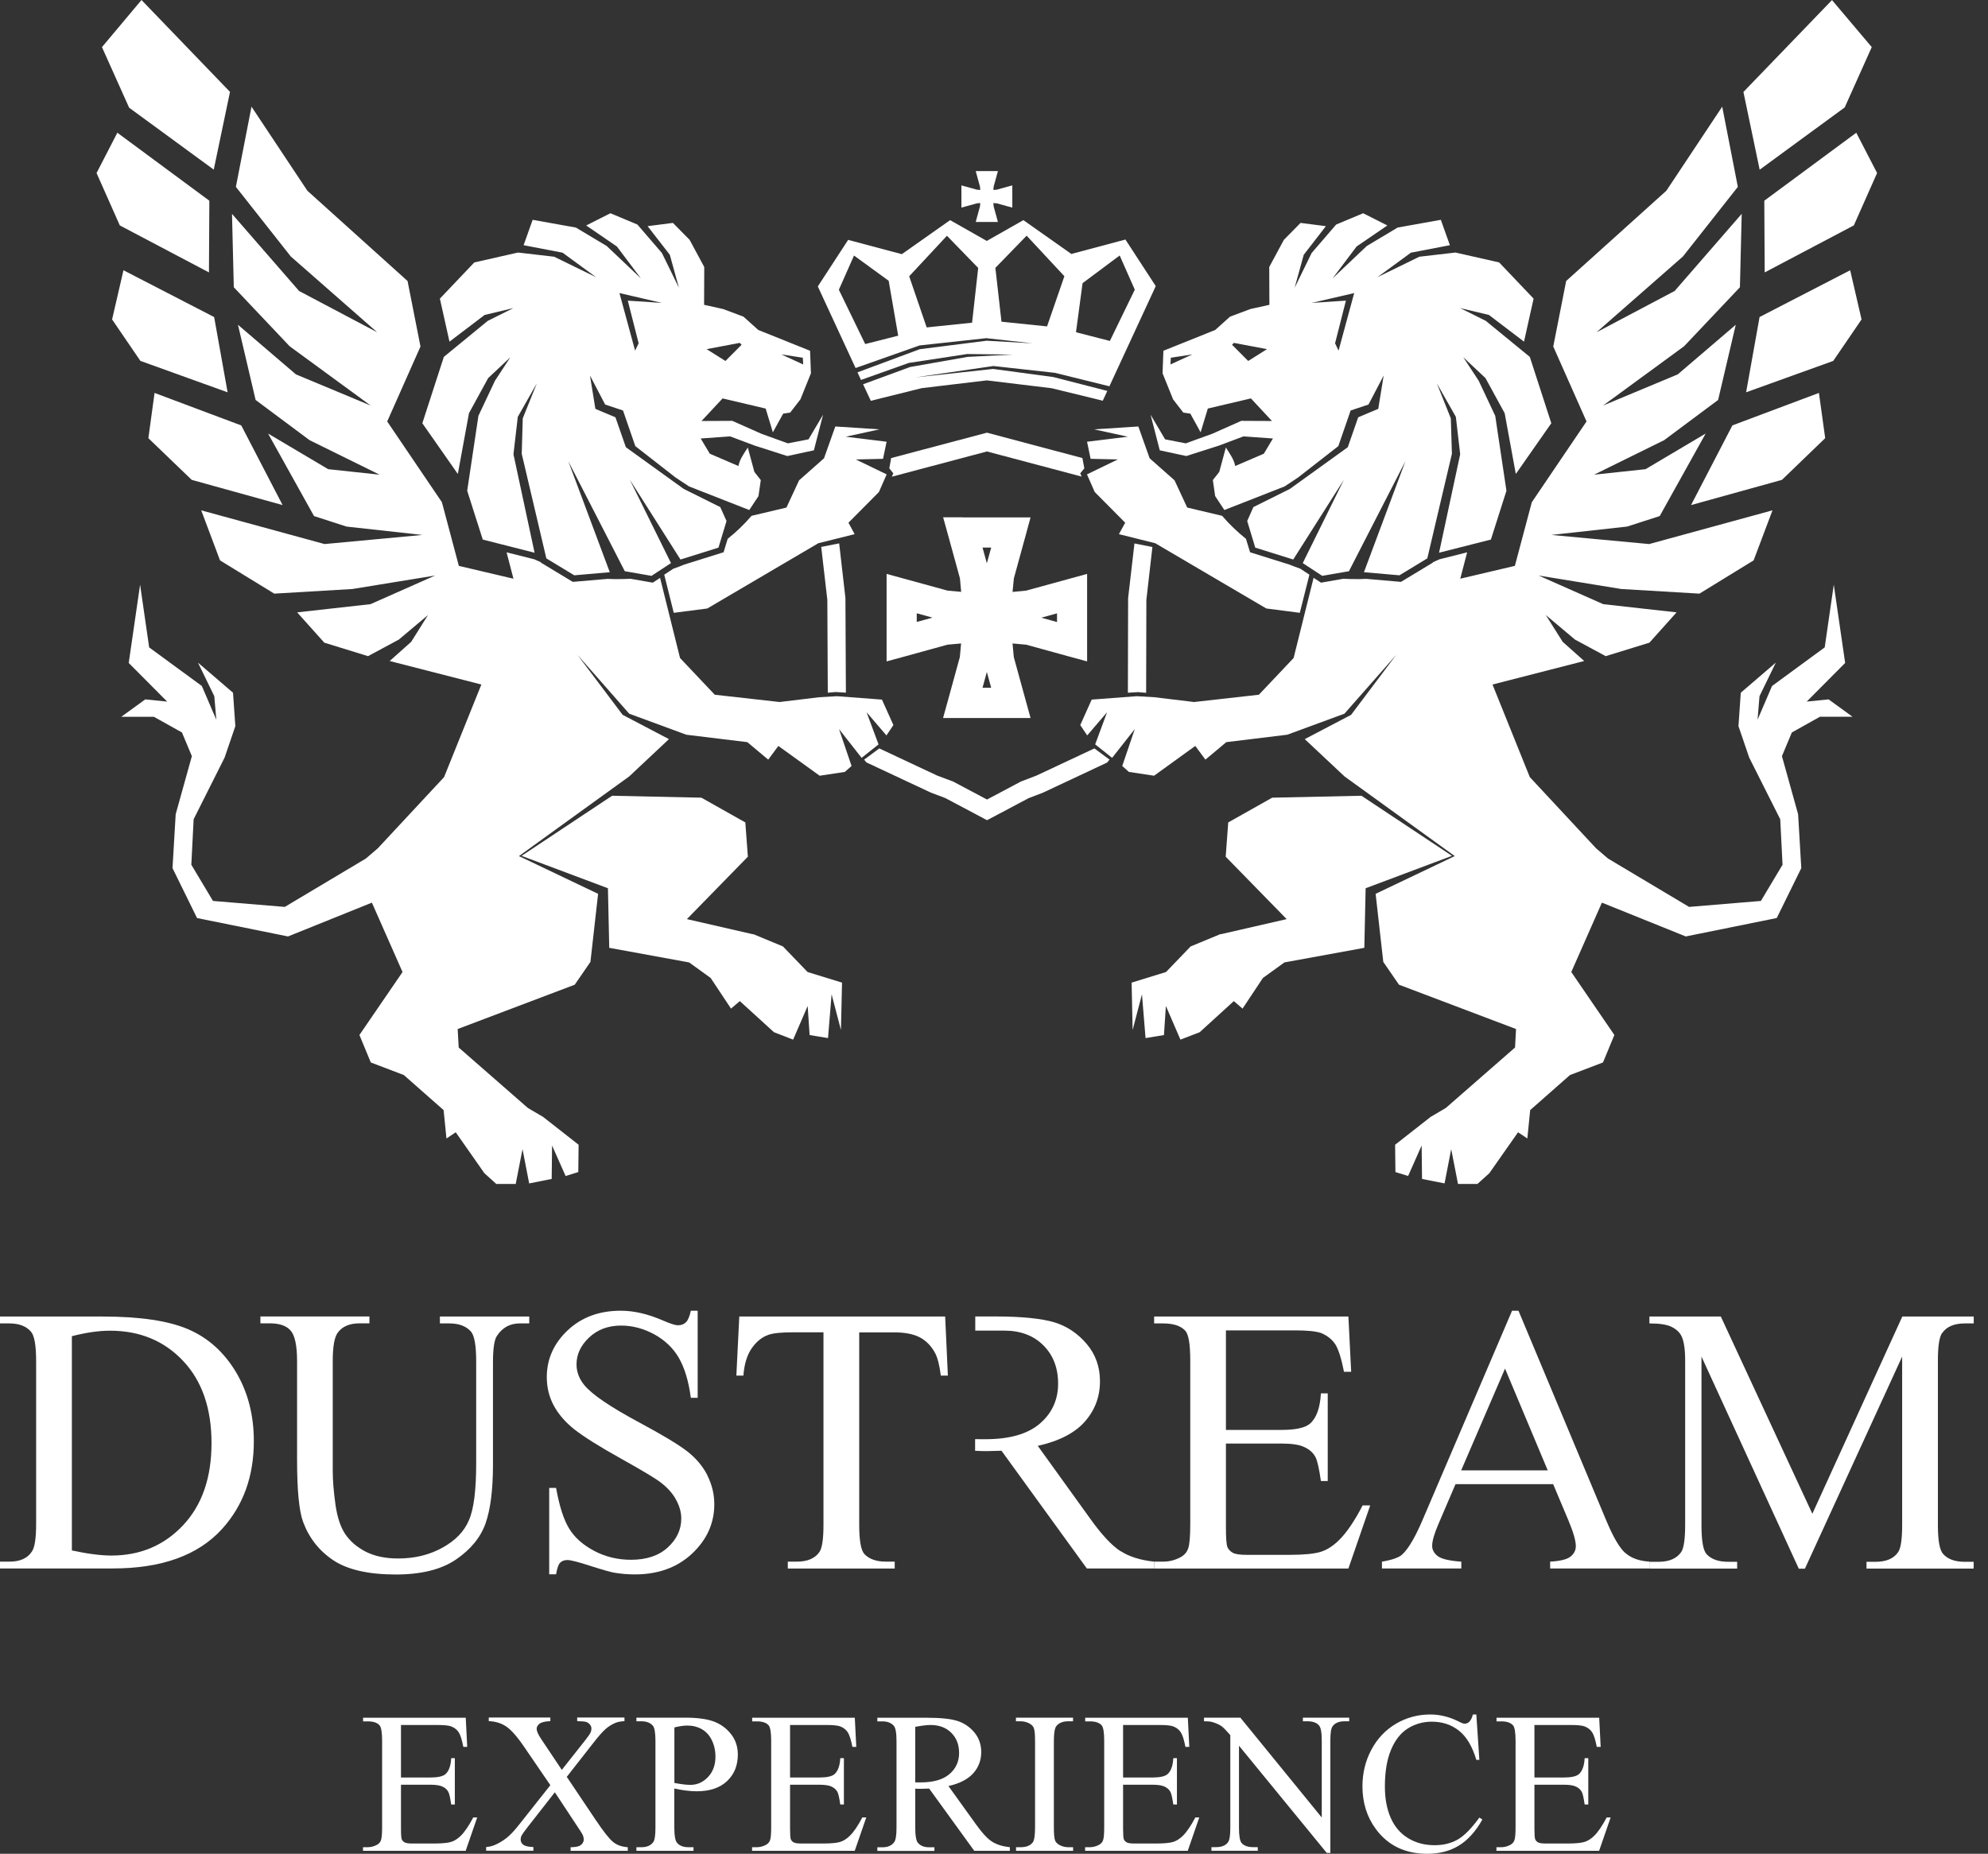 <svg width="104" height="97" viewBox="0 0 104 97" fill="none" xmlns="http://www.w3.org/2000/svg">
<rect x="0" y="0" width="104" height="97" fill="#333333" stroke="none"/>
<g id="Group 44">
<path id="Vector" d="M9.576 79.811C8.584 80.864 7.338 81.394 5.828 81.394C5.274 81.394 4.581 81.305 3.76 81.127V69.916C4.505 69.726 5.168 69.629 5.755 69.629C7.309 69.629 8.584 70.155 9.576 71.207C10.567 72.255 11.065 73.692 11.065 75.509C11.065 77.326 10.571 78.751 9.576 79.811ZM12.344 71.794C11.717 70.75 10.887 70.005 9.859 69.56C8.835 69.115 7.338 68.888 5.363 68.888H0V69.248H0.494C0.992 69.248 1.364 69.39 1.615 69.673C1.801 69.884 1.89 70.402 1.89 71.219V79.739C1.89 80.483 1.817 80.965 1.672 81.179C1.441 81.54 1.044 81.714 0.49 81.714H0V82.07H5.893C8.451 82.07 10.357 81.386 11.607 80.014C12.729 78.779 13.279 77.249 13.279 75.412C13.279 74.044 12.967 72.838 12.344 71.794Z" fill="white"/>
<path id="Vector_2" d="M23.013 68.888V69.248H23.51C24.012 69.248 24.385 69.39 24.64 69.677C24.818 69.888 24.911 70.402 24.911 71.223V76.562C24.911 77.966 24.789 78.958 24.534 79.54C24.288 80.131 23.822 80.613 23.142 80.985C22.462 81.362 21.693 81.548 20.827 81.548C20.151 81.548 19.589 81.426 19.123 81.188C18.658 80.945 18.306 80.637 18.059 80.269C17.812 79.897 17.642 79.387 17.549 78.723C17.456 78.063 17.407 77.476 17.407 76.966V71.215C17.407 70.479 17.492 69.993 17.65 69.758C17.889 69.414 18.273 69.244 18.82 69.244H19.326V68.884H13.623V69.244H14.121C14.623 69.244 14.987 69.37 15.206 69.625C15.428 69.88 15.541 70.414 15.541 71.219V76.376C15.541 77.962 15.643 79.051 15.853 79.625C16.165 80.471 16.691 81.143 17.436 81.641C18.18 82.135 19.273 82.386 20.71 82.386C22.033 82.386 23.081 82.127 23.85 81.605C24.615 81.082 25.133 80.459 25.396 79.727C25.655 78.998 25.789 77.974 25.789 76.651V71.3C25.789 70.568 25.858 70.102 25.995 69.904C26.275 69.471 26.671 69.248 27.193 69.248H27.687V68.888H23.017H23.013Z" fill="white"/>
<path id="Vector_3" d="M37.012 77.205C36.769 76.727 36.421 76.311 35.967 75.954C35.518 75.602 34.68 75.096 33.446 74.433C31.936 73.623 30.981 72.976 30.576 72.486C30.301 72.154 30.16 71.79 30.16 71.389C30.16 70.863 30.382 70.397 30.823 69.981C31.261 69.568 31.819 69.361 32.495 69.361C33.09 69.361 33.664 69.515 34.227 69.819C34.782 70.126 35.215 70.535 35.514 71.053C35.814 71.571 36.024 72.271 36.141 73.141H36.498V68.584H36.141C36.073 68.892 35.988 69.09 35.882 69.191C35.777 69.293 35.64 69.345 35.47 69.345C35.316 69.345 35.065 69.26 34.697 69.102C33.911 68.758 33.175 68.584 32.471 68.584C31.345 68.584 30.423 68.928 29.698 69.608C28.97 70.296 28.605 71.114 28.605 72.057C28.605 72.599 28.727 73.101 28.974 73.554C29.221 74.008 29.581 74.424 30.058 74.801C30.536 75.173 31.337 75.683 32.467 76.311C33.596 76.942 34.288 77.359 34.535 77.549C34.915 77.832 35.19 78.144 35.368 78.476C35.547 78.804 35.64 79.127 35.64 79.459C35.64 80.038 35.401 80.544 34.931 80.973C34.462 81.402 33.822 81.616 33.009 81.616C32.309 81.616 31.665 81.459 31.078 81.147C30.491 80.835 30.054 80.447 29.771 79.977C29.484 79.508 29.261 78.8 29.091 77.857H28.731V82.377H29.091C29.14 82.07 29.209 81.867 29.302 81.77C29.395 81.677 29.524 81.629 29.686 81.629C29.848 81.629 30.257 81.73 30.884 81.936C31.515 82.138 31.932 82.256 32.135 82.292C32.475 82.349 32.831 82.381 33.215 82.381C34.434 82.381 35.433 82.017 36.206 81.293C36.975 80.568 37.368 79.71 37.368 78.71C37.368 78.184 37.246 77.683 37.004 77.201" fill="white"/>
<path id="Vector_4" d="M49.441 68.888H38.675L38.522 71.98H38.89C38.934 71.385 39.08 70.907 39.319 70.559C39.558 70.211 39.845 69.973 40.185 69.851C40.444 69.754 40.881 69.714 41.496 69.714H43.079V79.787C43.079 80.524 43.01 81.001 42.868 81.208C42.638 81.544 42.241 81.714 41.682 81.714H41.213V82.074H46.806V81.714H46.353C45.839 81.714 45.462 81.576 45.212 81.309C45.038 81.106 44.949 80.601 44.949 79.791V69.718H46.806C47.352 69.718 47.794 69.807 48.126 69.981C48.457 70.159 48.729 70.438 48.927 70.814C49.048 71.045 49.15 71.438 49.218 71.98H49.587L49.445 68.888H49.441Z" fill="white"/>
<path id="Vector_5" d="M58.625 81.171C58.175 80.884 57.637 80.314 57.014 79.439L54.29 75.655C55.399 75.408 56.221 74.987 56.751 74.388C57.277 73.789 57.544 73.089 57.544 72.276C57.544 71.523 57.313 70.867 56.848 70.321C56.382 69.77 55.816 69.394 55.16 69.192C54.496 68.993 53.46 68.884 52.06 68.884H51.02V69.625H52.542C53.392 69.625 54.071 69.884 54.585 70.398C55.099 70.912 55.354 71.579 55.354 72.405C55.354 73.231 55.039 73.943 54.399 74.49C53.764 75.036 52.813 75.307 51.554 75.307H51.546C51.493 75.307 51.412 75.307 51.331 75.307C51.242 75.303 51.137 75.303 51.012 75.303V75.914C51.117 75.914 51.214 75.922 51.311 75.926C51.412 75.926 51.501 75.93 51.586 75.93C51.793 75.93 52.06 75.918 52.392 75.91L56.856 82.07H60.377V81.714C59.661 81.637 59.074 81.455 58.633 81.167" fill="white"/>
<path id="Vector_6" d="M71.284 78.771C70.867 79.577 70.455 80.188 70.05 80.588C69.734 80.896 69.414 81.103 69.079 81.204C68.743 81.305 68.204 81.358 67.456 81.358H65.217C64.853 81.358 64.61 81.321 64.481 81.244C64.355 81.171 64.258 81.07 64.21 80.945C64.157 80.819 64.133 80.463 64.133 79.88V75.534H67.031C67.585 75.534 67.99 75.594 68.253 75.728C68.524 75.853 68.71 76.035 68.828 76.262C68.917 76.444 69.01 76.857 69.103 77.496H69.459V72.907H69.103C69.058 73.66 68.876 74.182 68.54 74.485C68.285 74.712 67.783 74.821 67.031 74.821H64.133V69.612H67.751C68.407 69.612 68.86 69.661 69.119 69.754C69.447 69.892 69.69 70.09 69.86 70.349C70.022 70.608 70.171 71.082 70.309 71.778H70.685L70.54 68.888H60.377V69.248H60.846C61.389 69.248 61.781 69.378 62.012 69.637C62.182 69.831 62.267 70.349 62.267 71.183V79.751C62.267 80.394 62.231 80.815 62.158 81.022C62.085 81.236 61.939 81.39 61.733 81.495C61.453 81.641 61.158 81.714 60.846 81.714H60.377V82.074H70.54L71.681 78.771H71.288H71.284Z" fill="white"/>
<path id="Vector_7" d="M76.439 76.938L78.734 71.612L80.968 76.938H76.439ZM85.036 81.272C84.736 81.013 84.396 80.439 84.028 79.556L79.438 68.584H79.102L74.46 79.439C74.059 80.394 73.695 81.022 73.363 81.333C73.201 81.491 72.845 81.621 72.295 81.714V82.07H76.447V81.714C75.812 81.669 75.403 81.572 75.205 81.418C75.015 81.264 74.922 81.09 74.922 80.888C74.922 80.637 75.031 80.249 75.253 79.739L76.144 77.658H81.251L82.049 79.552C82.308 80.172 82.437 80.617 82.437 80.904C82.437 81.123 82.344 81.301 82.158 81.451C81.972 81.6 81.62 81.681 81.094 81.714V82.07H86.294V81.714C85.756 81.681 85.339 81.531 85.04 81.268" fill="white"/>
<path id="Vector_8" d="M101.602 69.754C101.833 69.418 102.229 69.248 102.792 69.248H103.253V68.888H99.517L94.811 79.208L90.023 68.888H86.287V69.248C86.825 69.248 87.222 69.309 87.465 69.438C87.708 69.564 87.874 69.722 87.967 69.916C88.092 70.175 88.157 70.596 88.157 71.179V79.795C88.157 80.532 88.088 81.009 87.947 81.216C87.712 81.552 87.319 81.722 86.757 81.722H86.287V82.078H90.877V81.722H90.411C89.893 81.722 89.513 81.584 89.27 81.313C89.096 81.111 89.011 80.605 89.011 79.795V70.984L94.102 82.082H94.422L99.509 70.984V79.795C99.509 80.532 99.441 81.009 99.299 81.216C99.072 81.552 98.676 81.722 98.113 81.722H97.644V82.078H103.249V81.722H102.788C102.27 81.722 101.893 81.584 101.654 81.313C101.468 81.111 101.379 80.605 101.379 79.795V71.179C101.379 70.438 101.452 69.965 101.594 69.758" fill="white"/>
<path id="Vector_9" d="M51.407 42.795L49.453 41.759L48.692 41.472L48.659 41.456L45.43 39.942L45.325 39.893L45.256 39.808L45.207 39.748L46 39.161L49.036 40.586L49.825 40.881L49.861 40.893L49.882 40.905L51.634 41.836L53.387 40.905L53.411 40.893L53.443 40.881L54.224 40.581L57.252 39.161L58.045 39.748L57.992 39.808L57.923 39.897L57.822 39.946L54.597 41.46L54.564 41.476L53.812 41.763L51.861 42.799L51.634 42.917L51.412 42.799L51.407 42.795ZM59.004 36.243L59.016 31.35V31.297L59.348 28.436L60.287 28.622L59.971 31.39L59.959 36.251L59.534 36.215L59.008 36.247L59.004 36.243ZM43.305 36.243L43.281 31.386L42.961 28.618L43.9 28.432L44.228 31.293V31.309V31.346L44.252 36.243L43.71 36.21L43.297 36.247L43.305 36.243ZM56.592 24.939L51.63 23.623L46.656 24.943L46.733 24.769L46.523 24.506L46.62 23.968L51.509 22.672L51.63 22.64L51.752 22.672L56.624 23.968L56.726 24.506L56.511 24.769L56.588 24.943L56.592 24.939Z" fill="white"/>
<path id="Vector_10" d="M50.367 27.072H53.913L53.642 28.067L53.039 30.265L52.97 30.973L53.682 30.904L55.876 30.302L56.871 30.03V34.608L55.876 34.337L53.682 33.733L52.97 33.669L53.035 34.381L53.638 36.575L53.913 37.57H49.335L49.611 36.575L50.214 34.377L50.278 33.669L49.566 33.733L47.377 34.337L46.381 34.608V30.03L47.377 30.302L49.57 30.904L50.282 30.969L50.218 30.261L49.615 28.063L49.339 27.068H50.371L50.367 27.072ZM51.853 28.65H51.399L51.626 29.476L51.853 28.65ZM55.297 32.094L54.471 32.321L55.297 32.548V32.094ZM51.853 35.988L51.626 35.162L51.399 35.988H51.853ZM47.959 32.544L48.781 32.317L47.959 32.09V32.544Z" fill="white"/>
<path id="Vector_11" d="M56.066 13.283L58.875 12.534L60.462 14.971L58.037 20.212L55.184 19.508L51.97 19.152L47.879 19.747L51.954 19.305L55.107 19.73L57.928 20.455L57.689 20.969L57.102 20.823L55.014 20.313L51.622 19.904L48.227 20.309L46.138 20.827L45.556 20.973L45.284 20.39L45.151 20.107L47.612 19.204L50.619 18.674L52.974 18.553L50.598 18.524L47.543 18.99L45.042 19.88L44.859 19.483L48.113 18.273L51.618 17.828L54.035 17.966L51.594 17.695L48.105 18.075L44.758 19.257L42.783 14.987L44.37 12.551L47.178 13.299L49.704 11.519L51.622 12.607L53.537 11.519L56.062 13.299L56.066 13.283ZM45.264 18.002L46.988 17.565L46.49 14.692L44.677 13.372L43.884 15.161L45.264 18.006V18.002ZM48.478 17.132L50.853 16.885L51.173 14.02L49.538 12.336L47.563 14.457L48.478 17.132ZM52.391 16.833L54.775 17.079L55.682 14.453L53.707 12.332L52.072 14.016L52.391 16.833ZM56.285 17.383L58.062 17.84L59.365 15.157L58.575 13.368L56.633 14.817L56.289 17.383H56.285Z" fill="white"/>
<path id="Vector_12" d="M51.307 8.952H51.946H52.205L52.136 9.203L51.983 9.762L51.966 9.94L52.149 9.924L52.703 9.77L52.958 9.701V9.964V10.604V10.863L52.703 10.794L52.149 10.64L51.966 10.624L51.983 10.806L52.136 11.361L52.205 11.616H51.946H51.307H51.044L51.112 11.361L51.266 10.802L51.282 10.624L51.104 10.64L50.546 10.794L50.295 10.863V10.604V9.964V9.701L50.546 9.77L51.104 9.924L51.282 9.94L51.266 9.762L51.112 9.203L51.044 8.952H51.307Z" fill="white"/>
<path id="Vector_13" d="M36.692 22.029L38.311 22.021L39.821 22.693L41.217 23.199L42.297 22.988L43.058 21.701L42.577 23.563L41.188 23.863L39.468 23.312L38.198 22.834L36.656 22.944L37.133 23.741L38.631 24.385C38.687 24.057 38.906 23.745 39.12 23.417L39.464 24.692L39.8 25.121L39.679 25.959L39.197 26.687L36.048 25.453L35.344 24.988L33.236 23.344L32.592 21.479L31.657 21.167L30.864 19.649L31.147 21.394L32.196 21.835L32.742 23.401L35.769 25.583L37.68 26.534L38.007 27.262L37.587 28.654L35.599 29.278L32.948 25.101L35.102 29.464L34.082 30.132L32.685 29.889L29.731 24.134L31.9 29.941L30.042 30.103L28.581 29.217L27.294 23.745L27.347 21.892L28.084 20.058L27.088 21.811L26.861 23.769L27.966 28.922L25.255 28.233L24.441 25.68L25.028 21.758L25.894 19.921L26.699 18.694L25.538 19.783L24.534 21.62L23.951 24.801L22.094 22.146L23.219 18.674L25.518 16.788L26.861 16.12L25.352 16.48L23.514 17.877L23.012 15.626L24.813 13.732L27.1 13.214L28.99 13.433L31.184 14.505L29.431 13.222L27.392 12.83L27.865 11.502L30.127 11.907L31.742 12.874L33.531 14.57L32.273 12.899L30.666 11.798L31.933 11.158L33.345 11.749L34.628 13.239L35.518 15.06L35.041 13.332L33.879 11.834L35.203 11.664L36.077 12.55L36.842 13.971L36.834 15.95L37.825 16.169L38.894 16.569L39.667 17.265L42.378 18.354L42.423 19.532L41.873 20.896L41.338 21.588L40.97 21.645L40.432 22.62L40.055 21.378L37.801 20.847L36.7 22.029H36.692ZM34.608 15.845L32.406 15.335L33.224 18.346L33.41 17.962L32.843 15.732L34.612 15.849L34.608 15.845ZM38.7 17.941L36.967 18.269L37.951 18.888L38.797 18.038L38.7 17.945V17.941ZM41.998 18.718L40.873 18.544L42.018 19.071L41.998 18.714V18.718ZM34.527 30.221L35.575 34.43L37.392 36.352L40.784 36.733L42.864 36.482L43.783 36.429L46.138 36.607L46.737 37.939L46.373 38.481L45.333 37.267L45.96 38.951L45.074 39.655L43.892 38.149L44.548 40.08L44.196 40.391L42.88 40.59L40.719 39.032L40.189 39.748L39.096 38.833L35.907 38.445L32.916 37.344L30.216 34.272L32.572 37.404L34.996 38.675L32.912 40.63L27.149 44.795L31.289 46.77L30.888 50.331L30.067 51.525L23.943 53.844L23.996 54.812L27.618 57.977L28.411 58.442L30.269 59.899L30.253 61.328L29.589 61.534L28.881 59.94L28.861 61.688L27.683 61.923L27.335 60.13L26.979 61.951H25.963L25.34 61.388L23.842 59.247L23.356 59.571L23.207 58.086L21.126 56.252L19.398 55.593L18.803 54.156L21.058 50.862L19.455 47.231L15.068 49L10.308 48.037L9.025 45.426L9.191 42.605L10.037 39.566L9.519 38.327L8.05 37.506H6.346L7.601 36.595L8.746 36.712L6.734 34.689L7.329 30.593L7.803 33.875L10.559 35.895L11.316 37.66L11.211 36.429L10.357 34.673L12.19 36.247L12.312 37.995L11.749 39.643L10.13 42.868L10.009 45.248L11.142 47.142L14.898 47.454L19.139 44.924L19.767 44.386L23.231 40.663L25.182 35.818L20.386 34.588L21.511 33.584L22.389 32.184L20.863 33.467L19.253 34.333L16.966 33.628L15.545 32.042L19.382 31.613L22.762 30.115L18.435 30.82L14.347 31.062L11.51 29.322L10.527 26.704L16.978 28.468L22.098 27.991L18.131 27.554L16.427 27.003L14.024 22.685L17.168 24.55L19.86 24.838L16.197 23.033L13.372 20.928L12.449 16.994L15.48 19.589L19.39 21.22L15.153 18.119L12.231 15.031L12.137 11.191L15.646 15.226L19.734 17.387L15.213 13.421L12.34 9.778L13.157 5.581L16.079 9.98L21.321 14.704L21.997 18.132L20.256 22.053L23.118 26.279L24.004 29.61L26.861 30.281L26.501 28.901L27.95 29.265C28.067 29.318 28.181 29.371 28.298 29.419V29.44L29.965 30.447L31.787 30.29C31.908 30.298 32.026 30.302 32.139 30.302C32.491 30.302 32.762 30.298 32.985 30.285L34.15 30.488L34.527 30.241V30.221ZM12.623 22.264L14.784 26.428L10.029 25.109L7.762 22.928L8.086 20.56L12.619 22.26L12.623 22.264ZM7.342 18.88L5.864 16.715L6.459 14.141L11.203 16.59L11.907 20.528L7.346 18.884L7.342 18.88ZM6.269 11.798L5.051 9.054L6.139 6.945L10.952 10.503L10.931 14.254L6.273 11.798H6.269ZM6.751 5.626L5.334 2.465L7.402 0L12.032 4.808L11.182 8.876L6.738 5.622L6.751 5.626ZM39.396 48.874L40.958 49.522L42.249 50.862L44.05 51.416L43.993 53.893L43.504 52.027L43.317 54.318L42.354 54.16L42.253 52.638L41.492 54.399L40.488 54.01L38.703 52.383L38.242 52.776L37.178 51.173L36.053 50.36L31.872 49.595L31.803 46.478L27.286 44.783L32.022 41.638L36.692 41.739L38.991 43.034L39.124 44.827L35.935 48.093L39.392 48.886L39.396 48.874ZM41.136 26.57L41.804 25.133L43.107 23.98L43.698 22.316L46.009 22.466L44.244 22.851L46.381 23.114L46.195 24.008L44.77 24.041L46.385 24.822L45.98 25.744L44.386 27.351L44.71 27.95L42.811 28.424L37 31.84L35.247 32.066L34.749 30.071L35.223 29.759C35.417 29.691 35.611 29.618 35.798 29.541L37.854 28.897L38.068 28.193C38.521 27.833 38.938 27.432 39.315 26.991L41.144 26.558L41.136 26.57Z" fill="white"/>
<path id="Vector_14" d="M66.557 22.029L64.938 22.021L63.428 22.693L62.032 23.199L60.952 22.988L60.191 21.701L60.672 23.563L62.06 23.862L63.781 23.312L65.051 22.834L66.593 22.944L66.116 23.741L64.618 24.384C64.562 24.057 64.343 23.745 64.129 23.417L63.785 24.692L63.449 25.121L63.57 25.959L64.052 26.687L67.201 25.453L67.905 24.987L70.013 23.344L70.657 21.479L71.592 21.167L72.385 19.649L72.102 21.393L71.053 21.835L70.507 23.401L67.48 25.582L65.569 26.534L65.246 27.262L65.667 28.654L67.654 29.277L70.305 25.101L68.152 29.464L69.171 30.131L70.568 29.889L73.522 24.134L71.353 29.941L73.211 30.103L74.668 29.217L75.955 23.745L75.898 21.891L75.165 20.058L76.161 21.81L76.388 23.769L75.283 28.921L77.994 28.233L78.808 25.68L78.221 21.758L77.355 19.92L76.55 18.694L77.711 19.783L78.715 21.62L79.298 24.801L81.155 22.146L80.03 18.674L77.727 16.788L76.384 16.12L77.893 16.48L79.727 17.877L80.228 15.626L78.427 13.732L76.141 13.214L74.251 13.433L72.057 14.505L73.81 13.222L75.849 12.83L75.376 11.502L73.114 11.907L71.499 12.874L69.71 14.57L70.968 12.898L72.579 11.797L71.312 11.158L69.9 11.749L68.617 13.238L67.727 15.06L68.204 13.331L69.362 11.834L68.038 11.664L67.164 12.55L66.399 13.971L66.407 15.95L65.416 16.169L64.347 16.569L63.574 17.265L60.862 18.354L60.818 19.532L61.368 20.896L61.903 21.588L62.271 21.644L62.809 22.62L63.186 21.377L65.44 20.847L66.541 22.029H66.557ZM68.641 15.845L70.843 15.335L70.025 18.346L69.843 17.962L70.41 15.731L68.641 15.849V15.845ZM64.546 17.941L66.282 18.269L65.298 18.888L64.452 18.038L64.546 17.945V17.941ZM61.251 18.718L62.376 18.544L61.231 19.07L61.251 18.714V18.718ZM68.722 30.221L67.674 34.43L65.857 36.352L62.465 36.733L60.385 36.482L59.466 36.429L57.111 36.607L56.512 37.939L56.876 38.481L57.916 37.267L57.293 38.95L58.179 39.655L59.365 38.149L58.709 40.08L59.057 40.391L60.373 40.59L62.53 39.031L63.06 39.748L64.153 38.833L67.342 38.444L70.333 37.344L73.037 34.272L70.681 37.404L68.257 38.675L70.341 40.63L76.104 44.795L71.964 46.77L72.365 50.331L73.186 51.525L79.31 53.844L79.257 54.812L75.635 57.976L74.842 58.442L72.984 59.899L73 61.328L73.664 61.534L74.372 59.939L74.392 61.688L75.57 61.922L75.918 60.13L76.274 61.951H77.29L77.913 61.388L79.415 59.247L79.901 59.571L80.05 58.086L82.131 56.252L83.859 55.593L84.454 54.156L82.2 50.861L83.802 47.231L88.189 49L92.949 48.036L94.232 45.426L94.066 42.605L93.22 39.566L93.738 38.327L95.207 37.505H96.915L95.661 36.595L94.515 36.712L96.527 34.689L95.932 30.593L95.458 33.875L92.702 35.895L91.945 37.659L92.046 36.429L92.9 34.672L91.067 36.247L90.946 37.995L91.508 39.642L93.131 42.868L93.252 45.248L92.119 47.142L88.363 47.454L84.122 44.924L83.495 44.386L80.03 40.662L78.079 35.818L82.875 34.587L81.75 33.584L80.868 32.183L82.394 33.466L84.001 34.333L86.287 33.628L87.708 32.042L83.871 31.613L80.492 30.115L84.818 30.82L88.906 31.062L91.739 29.322L92.726 26.703L86.275 28.468L81.155 27.991L85.122 27.553L86.826 27.003L89.23 22.685L86.085 24.55L83.393 24.838L87.056 23.033L89.881 20.928L90.804 16.994L87.772 19.588L83.863 21.22L88.1 18.119L91.022 15.031L91.115 11.19L87.607 15.226L83.519 17.387L88.04 13.421L90.913 9.778L90.096 5.581L87.174 9.98L81.932 14.703L81.257 18.131L82.997 22.053L80.135 26.279L79.249 29.609L76.392 30.281L76.752 28.901L75.307 29.265C75.19 29.318 75.076 29.371 74.959 29.419V29.439L73.291 30.447L71.47 30.289C71.345 30.297 71.231 30.302 71.122 30.302C70.77 30.302 70.499 30.297 70.272 30.285L69.107 30.488L68.73 30.241L68.722 30.221ZM90.626 22.264L88.465 26.428L93.22 25.109L95.483 22.927L95.155 20.56L90.626 22.26V22.264ZM95.907 18.88L97.385 16.715L96.79 14.141L92.05 16.589L91.346 20.527L95.907 18.884V18.88ZM96.98 11.797L98.198 9.053L97.109 6.945L92.297 10.502L92.318 14.254L96.976 11.797H96.98ZM96.502 5.625L97.919 2.465L95.839 0.004L91.205 4.812L92.055 8.879L96.498 5.625H96.502ZM63.853 48.874L62.287 49.522L61 50.861L59.199 51.416L59.252 53.893L59.741 52.027L59.928 54.318L60.891 54.16L60.992 52.638L61.753 54.399L62.761 54.01L64.546 52.383L65.003 52.776L66.067 51.173L67.192 50.359L71.373 49.595L71.442 46.478L75.959 44.782L71.223 41.638L66.553 41.739L64.254 43.034L64.121 44.827L67.31 48.093L63.853 48.886V48.874ZM62.113 26.57L61.445 25.133L60.142 23.98L59.551 22.316L57.24 22.466L59.005 22.851L56.868 23.114L57.054 24.008L58.479 24.04L56.864 24.822L57.269 25.744L58.863 27.351L58.535 27.95L60.434 28.424L66.245 31.839L67.998 32.066L68.5 30.071L68.026 29.759C67.832 29.69 67.642 29.617 67.451 29.541L65.395 28.897L65.181 28.193C64.732 27.833 64.311 27.432 63.934 26.991L62.109 26.558L62.113 26.57Z" fill="white"/>
<path id="Vector_15" d="M20.977 90.257V93.009H22.507C22.904 93.009 23.171 92.949 23.305 92.831C23.483 92.673 23.584 92.394 23.604 91.998H23.794V94.422H23.604C23.555 94.082 23.507 93.863 23.458 93.77C23.398 93.649 23.297 93.556 23.155 93.487C23.013 93.418 22.799 93.386 22.507 93.386H20.977V95.68C20.977 95.988 20.99 96.174 21.018 96.243C21.046 96.308 21.095 96.364 21.164 96.401C21.232 96.441 21.362 96.462 21.552 96.462H22.734C23.127 96.462 23.414 96.433 23.592 96.381C23.77 96.328 23.94 96.219 24.106 96.057C24.316 95.846 24.535 95.523 24.758 95.098H24.964L24.361 96.846H18.99V96.656H19.237C19.403 96.656 19.557 96.615 19.707 96.538C19.816 96.482 19.893 96.401 19.929 96.292C19.97 96.182 19.99 95.956 19.99 95.62V91.095C19.99 90.654 19.945 90.383 19.856 90.277C19.735 90.14 19.529 90.071 19.241 90.071H18.994V89.881H24.365L24.442 91.407H24.239C24.167 91.038 24.09 90.787 24.001 90.65C23.916 90.512 23.782 90.407 23.612 90.338C23.475 90.285 23.236 90.261 22.888 90.261H20.977V90.257Z" fill="white"/>
<path id="Vector_16" d="M29.657 92.985L31.154 95.215C31.567 95.83 31.875 96.223 32.077 96.385C32.28 96.547 32.531 96.636 32.842 96.656V96.846H29.851V96.656C30.049 96.656 30.195 96.632 30.292 96.595C30.365 96.563 30.422 96.518 30.47 96.454C30.515 96.389 30.539 96.324 30.539 96.259C30.539 96.182 30.523 96.102 30.491 96.025C30.466 95.968 30.373 95.814 30.207 95.571L29.026 93.782L27.564 95.652C27.411 95.85 27.318 95.984 27.285 96.049C27.253 96.114 27.237 96.186 27.237 96.255C27.237 96.365 27.285 96.458 27.374 96.526C27.463 96.595 27.641 96.64 27.904 96.648V96.838H25.432V96.648C25.606 96.632 25.755 96.595 25.885 96.539C26.095 96.45 26.298 96.328 26.492 96.178C26.682 96.029 26.905 95.798 27.148 95.486L28.791 93.41L27.419 91.403C27.047 90.856 26.727 90.5 26.468 90.33C26.209 90.16 25.909 90.071 25.569 90.059V89.869H28.791V90.059C28.516 90.071 28.329 90.116 28.228 90.192C28.127 90.269 28.075 90.358 28.075 90.456C28.075 90.581 28.155 90.767 28.321 91.01L29.39 92.609L30.628 91.042C30.774 90.856 30.859 90.731 30.891 90.662C30.924 90.593 30.94 90.524 30.94 90.451C30.94 90.379 30.92 90.318 30.879 90.261C30.827 90.189 30.762 90.14 30.685 90.108C30.608 90.079 30.442 90.063 30.195 90.059V89.869H32.668V90.059C32.474 90.071 32.312 90.099 32.191 90.152C32.004 90.229 31.834 90.338 31.681 90.472C31.527 90.605 31.308 90.852 31.029 91.212L29.645 92.981L29.657 92.985Z" fill="white"/>
<path id="Vector_17" d="M35.276 93.584V95.612C35.276 96.049 35.325 96.324 35.422 96.429C35.551 96.579 35.75 96.656 36.013 96.656H36.28V96.846H33.293V96.656H33.556C33.852 96.656 34.062 96.559 34.187 96.369C34.256 96.263 34.289 96.013 34.289 95.612V91.111C34.289 90.674 34.244 90.399 34.151 90.294C34.017 90.144 33.819 90.067 33.556 90.067H33.293V89.877H35.847C36.47 89.877 36.96 89.942 37.32 90.071C37.68 90.201 37.984 90.415 38.231 90.723C38.477 91.03 38.599 91.391 38.599 91.807C38.599 92.378 38.413 92.839 38.036 93.196C37.66 93.552 37.13 93.73 36.446 93.73C36.28 93.73 36.098 93.718 35.899 93.693C35.701 93.669 35.495 93.633 35.272 93.584H35.276ZM35.276 93.293C35.458 93.325 35.62 93.353 35.758 93.37C35.899 93.386 36.017 93.394 36.118 93.394C36.474 93.394 36.782 93.256 37.041 92.981C37.3 92.706 37.429 92.35 37.429 91.909C37.429 91.605 37.368 91.326 37.243 91.067C37.122 90.808 36.944 90.614 36.721 90.484C36.494 90.355 36.239 90.29 35.952 90.29C35.778 90.29 35.551 90.322 35.28 90.387V93.285L35.276 93.293Z" fill="white"/>
<path id="Vector_18" d="M41.331 90.257V93.009H42.861C43.257 93.009 43.525 92.949 43.658 92.831C43.836 92.673 43.937 92.394 43.958 91.998H44.148V94.422H43.958C43.909 94.082 43.861 93.863 43.812 93.77C43.751 93.649 43.65 93.556 43.508 93.487C43.367 93.418 43.152 93.386 42.861 93.386H41.331V95.68C41.331 95.988 41.343 96.174 41.371 96.243C41.4 96.308 41.448 96.364 41.517 96.401C41.586 96.441 41.715 96.462 41.906 96.462H43.087C43.48 96.462 43.767 96.433 43.946 96.381C44.123 96.328 44.294 96.219 44.459 96.057C44.674 95.846 44.889 95.523 45.111 95.098H45.318L44.714 96.846H39.344V96.656H39.591C39.757 96.656 39.91 96.615 40.06 96.538C40.169 96.482 40.246 96.401 40.283 96.292C40.323 96.182 40.343 95.956 40.343 95.62V91.095C40.343 90.654 40.299 90.383 40.21 90.277C40.088 90.14 39.882 90.071 39.595 90.071H39.348V89.881H44.718L44.795 91.407H44.593C44.52 91.038 44.439 90.787 44.354 90.65C44.265 90.512 44.136 90.407 43.966 90.338C43.828 90.285 43.585 90.261 43.241 90.261H41.331V90.257Z" fill="white"/>
<path id="Vector_19" d="M52.829 96.846H50.968L48.608 93.588C48.434 93.596 48.292 93.6 48.183 93.6C48.139 93.6 48.09 93.6 48.038 93.6C47.985 93.6 47.932 93.596 47.88 93.592V95.616C47.88 96.053 47.928 96.328 48.025 96.433C48.155 96.583 48.349 96.66 48.612 96.66H48.883V96.85H45.897V96.66H46.16C46.455 96.66 46.666 96.563 46.791 96.373C46.864 96.267 46.9 96.016 46.9 95.616V91.115C46.9 90.678 46.852 90.403 46.755 90.298C46.621 90.148 46.423 90.071 46.16 90.071H45.897V89.881H48.434C49.175 89.881 49.721 89.933 50.069 90.043C50.421 90.152 50.717 90.35 50.964 90.638C51.206 90.925 51.332 91.273 51.332 91.674C51.332 92.103 51.194 92.475 50.915 92.787C50.636 93.098 50.203 93.325 49.616 93.454L51.053 95.454C51.38 95.911 51.664 96.219 51.903 96.368C52.141 96.518 52.449 96.615 52.829 96.656V96.846ZM47.88 93.264C47.944 93.264 48.001 93.264 48.05 93.264C48.098 93.264 48.135 93.264 48.167 93.264C48.831 93.264 49.333 93.118 49.669 92.831C50.004 92.544 50.174 92.175 50.174 91.73C50.174 91.285 50.037 90.941 49.766 90.67C49.495 90.399 49.134 90.261 48.685 90.261C48.487 90.261 48.215 90.294 47.88 90.358V93.256V93.264Z" fill="white"/>
<path id="Vector_20" d="M56.139 96.656V96.846H53.153V96.656H53.399C53.687 96.656 53.897 96.571 54.027 96.405C54.108 96.296 54.148 96.033 54.148 95.612V91.111C54.148 90.759 54.128 90.524 54.079 90.411C54.047 90.326 53.974 90.253 53.869 90.189C53.719 90.108 53.561 90.067 53.395 90.067H53.148V89.877H56.135V90.067H55.884C55.601 90.067 55.395 90.152 55.261 90.318C55.176 90.427 55.132 90.69 55.132 91.111V95.612C55.132 95.964 55.152 96.199 55.2 96.312C55.233 96.397 55.306 96.47 55.415 96.535C55.561 96.615 55.718 96.656 55.884 96.656H56.135H56.139Z" fill="white"/>
<path id="Vector_21" d="M58.753 90.257V93.009H60.283C60.679 93.009 60.946 92.949 61.08 92.831C61.258 92.673 61.359 92.394 61.38 91.998H61.57V94.422H61.38C61.331 94.082 61.282 93.863 61.234 93.77C61.173 93.649 61.072 93.556 60.93 93.487C60.789 93.418 60.574 93.386 60.283 93.386H58.753V95.68C58.753 95.988 58.765 96.174 58.793 96.243C58.822 96.308 58.87 96.364 58.939 96.401C59.008 96.441 59.137 96.462 59.328 96.462H60.509C60.902 96.462 61.189 96.433 61.367 96.381C61.545 96.328 61.715 96.219 61.881 96.057C62.092 95.846 62.31 95.523 62.533 95.098H62.739L62.136 96.846H56.766V96.656H57.013C57.178 96.656 57.332 96.615 57.482 96.538C57.591 96.482 57.668 96.401 57.705 96.292C57.745 96.182 57.765 95.956 57.765 95.62V91.095C57.765 90.654 57.721 90.383 57.632 90.277C57.51 90.14 57.304 90.071 57.017 90.071H56.77V89.881H62.14L62.217 91.407H62.015C61.942 91.038 61.865 90.787 61.776 90.65C61.691 90.512 61.557 90.407 61.388 90.338C61.25 90.285 61.011 90.261 60.663 90.261H58.753V90.257Z" fill="white"/>
<path id="Vector_22" d="M62.998 89.877H64.888L69.146 95.102V91.083C69.146 90.654 69.098 90.387 69.001 90.282C68.875 90.136 68.673 90.067 68.401 90.067H68.159V89.877H70.583V90.067H70.336C70.041 90.067 69.834 90.156 69.709 90.334C69.632 90.444 69.596 90.694 69.596 91.083V96.956H69.409L64.816 91.346V95.636C64.816 96.065 64.864 96.332 64.953 96.437C65.083 96.583 65.285 96.652 65.552 96.652H65.799V96.842H63.375V96.652H63.618C63.917 96.652 64.128 96.563 64.249 96.385C64.326 96.275 64.362 96.025 64.362 95.636V90.791C64.16 90.557 64.006 90.399 63.901 90.322C63.796 90.245 63.642 90.176 63.44 90.112C63.338 90.079 63.189 90.067 62.986 90.067V89.877H62.998Z" fill="white"/>
<path id="Vector_23" d="M77.233 89.719L77.391 92.087H77.233C77.022 91.379 76.719 90.869 76.322 90.557C75.926 90.245 75.456 90.088 74.906 90.088C74.444 90.088 74.028 90.205 73.651 90.44C73.279 90.674 72.983 91.047 72.769 91.561C72.554 92.075 72.449 92.714 72.449 93.479C72.449 94.11 72.55 94.657 72.753 95.118C72.955 95.58 73.258 95.936 73.663 96.183C74.068 96.43 74.533 96.551 75.052 96.551C75.505 96.551 75.901 96.454 76.249 96.26C76.593 96.065 76.974 95.681 77.391 95.106L77.549 95.207C77.201 95.826 76.792 96.28 76.326 96.567C75.861 96.855 75.306 97 74.667 97C73.513 97 72.619 96.571 71.984 95.717C71.51 95.082 71.275 94.329 71.275 93.467C71.275 92.771 71.433 92.131 71.745 91.549C72.056 90.966 72.486 90.516 73.032 90.193C73.578 89.873 74.173 89.711 74.821 89.711C75.323 89.711 75.82 89.832 76.31 90.079C76.456 90.156 76.557 90.193 76.618 90.193C76.711 90.193 76.792 90.16 76.861 90.096C76.95 90.002 77.014 89.873 77.051 89.711H77.229L77.233 89.719Z" fill="white"/>
<path id="Vector_24" d="M80.272 90.257V93.009H81.802C82.199 93.009 82.466 92.949 82.6 92.831C82.778 92.673 82.879 92.394 82.899 91.998H83.089V94.422H82.899C82.85 94.082 82.802 93.863 82.753 93.77C82.693 93.649 82.591 93.556 82.45 93.487C82.308 93.418 82.094 93.386 81.802 93.386H80.272V95.68C80.272 95.988 80.284 96.174 80.313 96.243C80.341 96.308 80.39 96.364 80.459 96.401C80.527 96.441 80.657 96.462 80.847 96.462H82.029C82.421 96.462 82.709 96.433 82.887 96.381C83.065 96.328 83.235 96.219 83.401 96.057C83.611 95.846 83.83 95.523 84.052 95.098H84.259L83.656 96.846H78.285V96.656H78.532C78.698 96.656 78.852 96.615 79.001 96.538C79.111 96.482 79.188 96.401 79.224 96.292C79.265 96.182 79.285 95.956 79.285 95.62V91.095C79.285 90.654 79.24 90.383 79.151 90.277C79.03 90.14 78.823 90.071 78.536 90.071H78.289V89.881H83.66L83.737 91.407H83.534C83.462 91.038 83.385 90.787 83.296 90.65C83.211 90.512 83.077 90.407 82.907 90.338C82.769 90.285 82.527 90.261 82.183 90.261H80.272V90.257Z" fill="white"/>
</g>
</svg>
